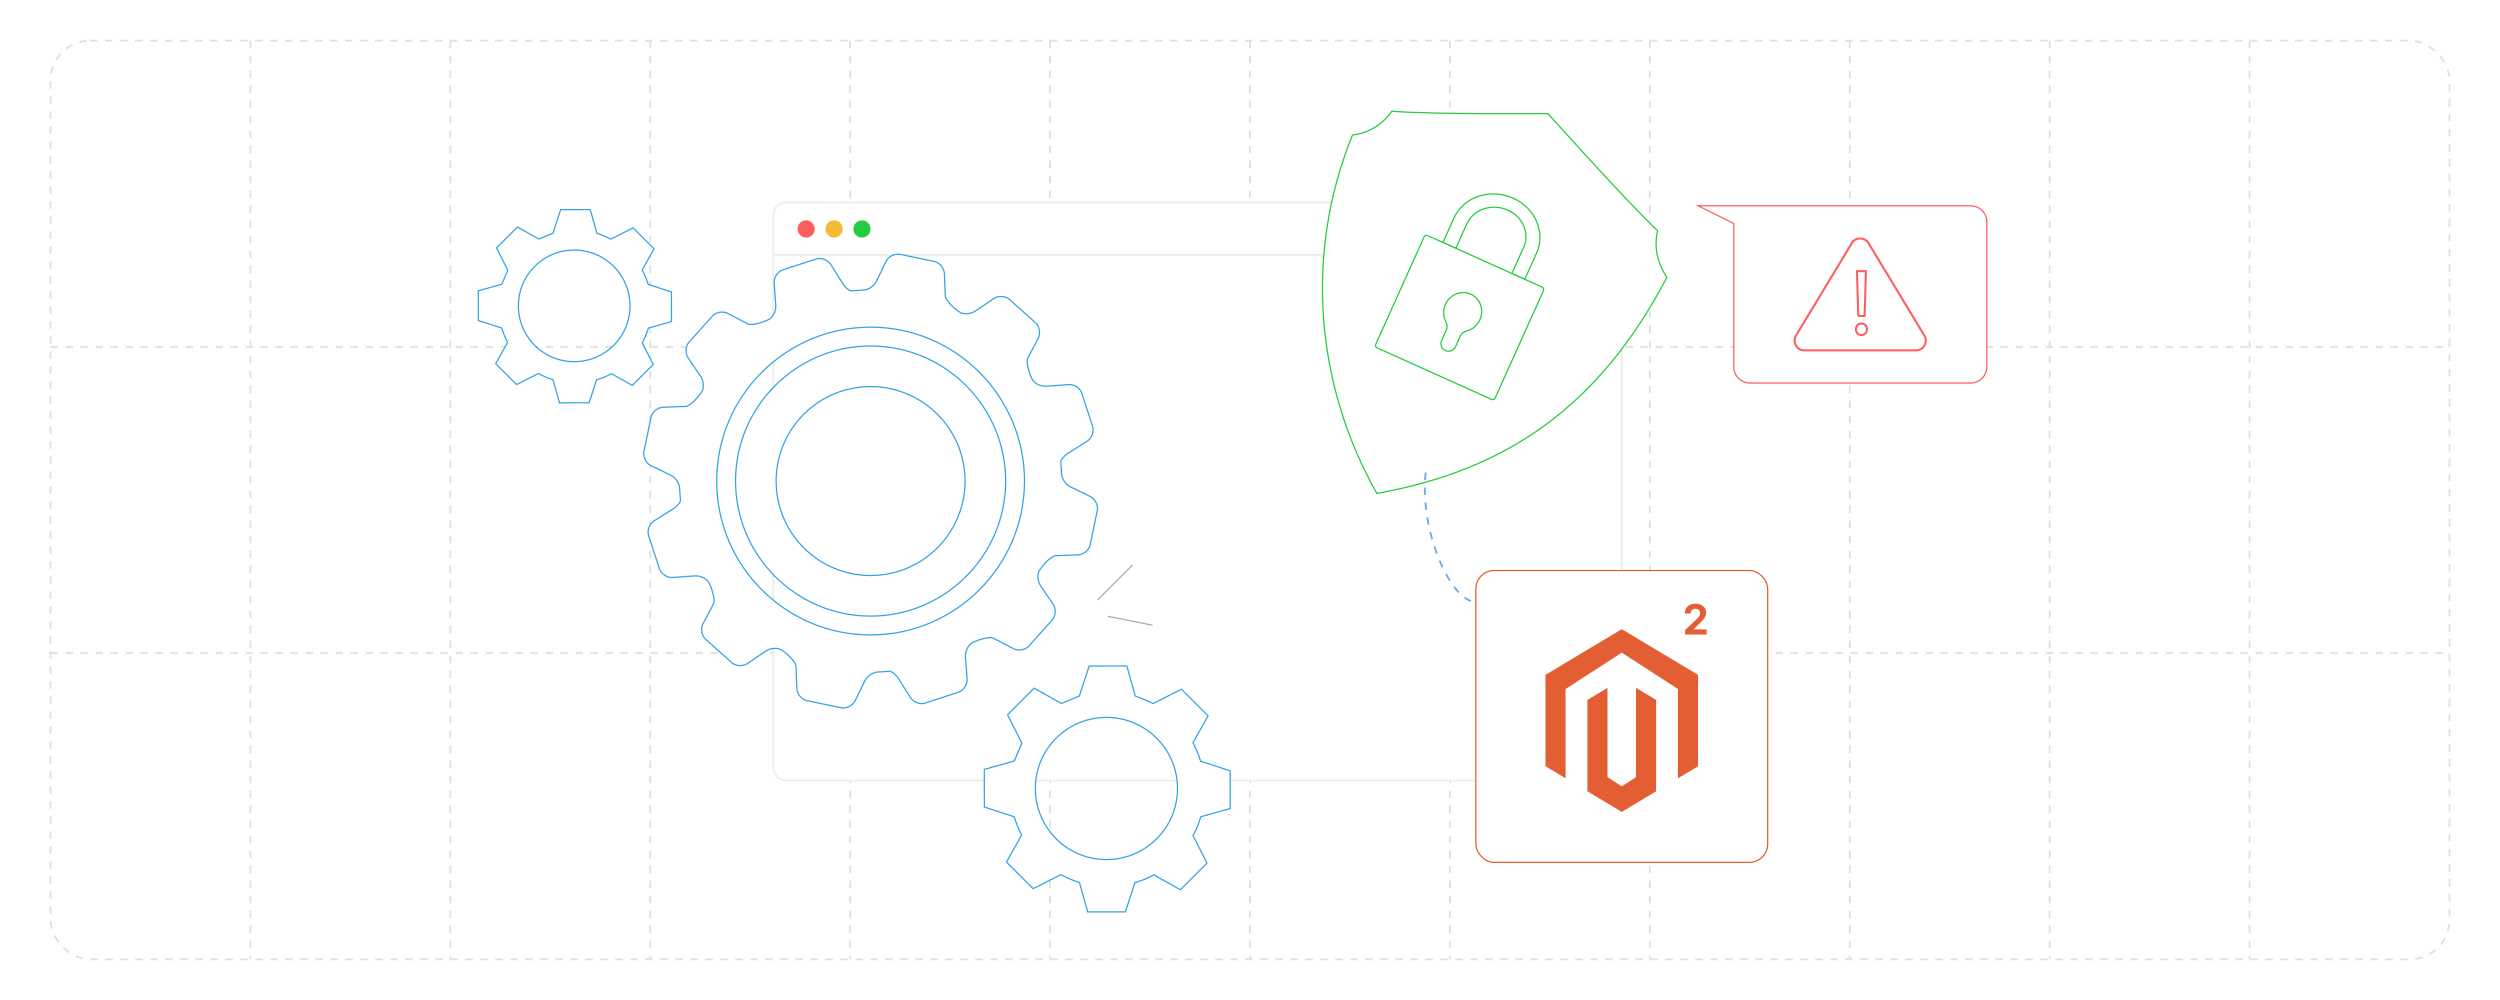 <?xml version="1.0" encoding="UTF-8"?><svg id="Layer_1" xmlns="http://www.w3.org/2000/svg" xmlns:xlink="http://www.w3.org/1999/xlink" viewBox="0 0 1000 400"><defs><filter id="drop-shadow-1" filterUnits="userSpaceOnUse"><feOffset dx="0" dy="6.001"/><feGaussianBlur result="blur" stdDeviation="4.801"/><feFlood flood-color="#333" flood-opacity=".05"/><feComposite in2="blur" operator="in"/><feComposite in="SourceGraphic"/></filter><filter id="drop-shadow-2" filterUnits="userSpaceOnUse"><feOffset dx="0" dy="4.619"/><feGaussianBlur result="blur-2" stdDeviation="3.695"/><feFlood flood-color="#333" flood-opacity=".09"/><feComposite in2="blur-2" operator="in"/><feComposite in="SourceGraphic"/></filter><filter id="drop-shadow-3" filterUnits="userSpaceOnUse"><feOffset dx="0" dy="4.262"/><feGaussianBlur result="blur-3" stdDeviation="3.41"/><feFlood flood-color="#333" flood-opacity=".09"/><feComposite in2="blur-3" operator="in"/><feComposite in="SourceGraphic"/></filter><filter id="drop-shadow-4" filterUnits="userSpaceOnUse"><feOffset dx="0" dy="5.677"/><feGaussianBlur result="blur-4" stdDeviation="4.542"/><feFlood flood-color="#43caff" flood-opacity=".1"/><feComposite in2="blur-4" operator="in"/><feComposite in="SourceGraphic"/></filter><filter id="drop-shadow-5" filterUnits="userSpaceOnUse"><feOffset dx="0" dy="5"/><feGaussianBlur result="blur-5" stdDeviation="4"/><feFlood flood-color="#43caff" flood-opacity=".1"/><feComposite in2="blur-5" operator="in"/><feComposite in="SourceGraphic"/></filter><filter id="drop-shadow-6" filterUnits="userSpaceOnUse"><feOffset dx="0" dy="5.815"/><feGaussianBlur result="blur-6" stdDeviation="4.652"/><feFlood flood-color="#43caff" flood-opacity=".1"/><feComposite in2="blur-6" operator="in"/><feComposite in="SourceGraphic"/></filter><filter id="drop-shadow-7" filterUnits="userSpaceOnUse"><feOffset dx="0" dy="5"/><feGaussianBlur result="blur-7" stdDeviation="4"/><feFlood flood-color="#333" flood-opacity=".09"/><feComposite in2="blur-7" operator="in"/><feComposite in="SourceGraphic"/></filter></defs><rect x="20.196" y="16.276" width="959.607" height="367.448" rx="15.805" ry="15.805" fill="none" stroke="#e0e0e0" stroke-dasharray="0 0 3 3" stroke-miterlimit="10" stroke-width=".75"/><line x1="20.196" y1="261.241" x2="979.804" y2="261.241" fill="none" stroke="#e0e0e0" stroke-dasharray="0 0 3 3" stroke-miterlimit="10" stroke-width=".75"/><line x1="20.196" y1="138.759" x2="979.804" y2="138.759" fill="none" stroke="#e0e0e0" stroke-dasharray="0 0 3 3" stroke-miterlimit="10" stroke-width=".75"/><line x1="899.836" y1="16.276" x2="899.836" y2="383.724" fill="none" stroke="#e0e0e0" stroke-dasharray="0 0 3 3" stroke-miterlimit="10" stroke-width=".75"/><line x1="819.869" y1="16.276" x2="819.869" y2="383.724" fill="none" stroke="#e0e0e0" stroke-dasharray="0 0 3 3" stroke-miterlimit="10" stroke-width=".75"/><line x1="739.902" y1="16.276" x2="739.902" y2="383.724" fill="none" stroke="#e0e0e0" stroke-dasharray="0 0 3 3" stroke-miterlimit="10" stroke-width=".75"/><line x1="659.935" y1="16.276" x2="659.935" y2="383.724" fill="none" stroke="#e0e0e0" stroke-dasharray="0 0 3 3" stroke-miterlimit="10" stroke-width=".75"/><line x1="579.967" y1="16.276" x2="579.967" y2="383.724" fill="none" stroke="#e0e0e0" stroke-dasharray="0 0 3 3" stroke-miterlimit="10" stroke-width=".75"/><line x1="500" y1="16.276" x2="500" y2="383.724" fill="none" stroke="#e0e0e0" stroke-dasharray="0 0 3 3" stroke-miterlimit="10" stroke-width=".75"/><line x1="420.033" y1="16.276" x2="420.033" y2="383.724" fill="none" stroke="#e0e0e0" stroke-dasharray="0 0 3 3" stroke-miterlimit="10" stroke-width=".75"/><line x1="340.065" y1="16.276" x2="340.065" y2="383.724" fill="none" stroke="#e0e0e0" stroke-dasharray="0 0 3 3" stroke-miterlimit="10" stroke-width=".75"/><line x1="260.098" y1="16.276" x2="260.098" y2="383.724" fill="none" stroke="#e0e0e0" stroke-dasharray="0 0 3 3" stroke-miterlimit="10" stroke-width=".75"/><line x1="180.131" y1="16.276" x2="180.131" y2="383.724" fill="none" stroke="#e0e0e0" stroke-dasharray="0 0 3 3" stroke-miterlimit="10" stroke-width=".75"/><line x1="100.164" y1="16.276" x2="100.164" y2="383.724" fill="none" stroke="#e0e0e0" stroke-dasharray="0 0 3 3" stroke-miterlimit="10" stroke-width=".75"/><g filter="url(#drop-shadow-1)"><rect x="309.316" y="74.915" width="339.385" height="231.304" rx="5.085" ry="5.085" fill="#fff" stroke="#ededed" stroke-miterlimit="10" stroke-width=".75"/><line x1="309.316" y1="95.97" x2="648.702" y2="95.97" fill="none" stroke="#ededed" stroke-miterlimit="10" stroke-width=".75"/><circle cx="322.462" cy="85.583" r="3.442" fill="#ff5d5e" stroke-width="0"/><circle cx="333.628" cy="85.583" r="3.442" fill="#f5b935" stroke-width="0"/><circle cx="344.794" cy="85.583" r="3.442" fill="#24cb3f" stroke-width="0"/></g><g filter="url(#drop-shadow-2)"><rect x="590.335" y="223.596" width="116.733" height="116.733" rx="7.322" ry="7.322" fill="#fff" stroke="#e45e34" stroke-miterlimit="10" stroke-width=".5"/><g id="LOGO"><polygon points="679.221 265.327 679.221 301.883 671.172 306.706 671.172 270.988 648.702 256.44 626.232 270.988 626.232 306.706 618.183 301.883 618.183 265.327 648.702 247.049 679.221 265.327" fill="#e45e34" stroke-width="0"/><polygon points="662.452 275.348 662.452 311.904 656.885 315.237 648.702 320.141 640.512 315.237 634.951 311.904 634.951 275.348 643 270.526 643 306.243 648.702 309.932 654.403 306.243 654.403 270.526 662.452 275.348" fill="#e45e34" stroke-width="0"/></g><path d="M674.03,249.185v-1.793l4.304-4.035c.369-.358.681-.684.934-.974.253-.291.445-.576.578-.856.134-.279.2-.583.2-.908,0-.364-.082-.677-.245-.938-.162-.261-.386-.462-.668-.604s-.605-.212-.97-.212c-.375,0-.704.076-.986.229-.283.152-.5.369-.652.651-.152.283-.229.623-.229,1.02h-2.38c0-.788.181-1.474.542-2.059.361-.584.863-1.035,1.504-1.353.642-.318,1.381-.478,2.217-.478.859,0,1.609.154,2.25.461.642.307,1.14.729,1.496,1.268.355.538.534,1.157.534,1.858,0,.451-.089.896-.266,1.337s-.491.934-.945,1.479-1.097,1.199-1.928,1.96l-1.834,1.81v.09h5.135v2.046h-8.591Z" fill="#e45e34" stroke-width="0"/></g><g filter="url(#drop-shadow-3)"><path d="M666.731,106.756c-27.196,51.745-64.228,77.106-116.003,86.348-24.426-43.297-29.138-95.663-9.718-143.381,10.587-1.129,15.71-9.492,15.71-9.492,17.747,1.365,62.452.952,62.452.952,0,0,30.926,34.543,43.862,46.875-1.562,6.65-.012,12.835,3.696,18.698Z" fill="#fff" stroke="#24cb3f" stroke-miterlimit="10" stroke-width=".5"/><path d="M582.334,95.044l-5.163-2.324,4.369-9.705c3.858-8.572,14.545-12.146,23.823-7.97,8.776,3.95,12.947,13.761,9.296,21.872l-4.745,10.542-5.163-2.324,4.745-10.542c2.466-5.479-.35-12.108-6.28-14.777-6.432-2.895-13.839-.416-16.512,5.524l-4.369,9.705Z" fill="#fff" stroke="#24cb3f" stroke-miterlimit="10" stroke-width=".5"/><rect x="557.659" y="98.104" width="52.371" height="49.254" rx="1.051" ry="1.051" transform="translate(101.825 -228.828) rotate(24.234)" fill="#fff" stroke="#24cb3f" stroke-miterlimit="10" stroke-width=".5"/><path d="M591.951,123.669c-1.053,2.339-3.065,3.932-5.321,4.486-1.135.279-2.083,1.055-2.563,2.121l-1.817,4.037c-.652,1.448-2.291,2.269-3.796,1.761-1.726-.582-2.538-2.509-1.806-4.135l1.85-4.109c.484-1.075.431-2.31-.125-3.35-1.106-2.067-1.261-4.653-.198-7.012,1.779-3.953,6.307-5.773,10.109-4.062,3.807,1.714,5.447,6.31,3.668,10.263Z" fill="#fff" stroke="#24cb3f" stroke-miterlimit="10" stroke-width=".5"/></g><g filter="url(#drop-shadow-4)"><path d="M294.214,186.743c0,29.785,24.235,54.023,54.024,54.023,29.789,0,54.023-24.238,54.023-54.023,0-29.79-24.234-54.026-54.023-54.026-29.789,0-54.024,24.236-54.024,54.026ZM385.878,183.453c1.81,20.802-13.57,39.122-34.358,40.93-20.791,1.819-39.117-13.576-40.922-34.358-1.816-20.791,13.567-39.117,34.357-40.919,20.796-1.814,39.12,13.569,40.922,34.348Z" fill="#fff" stroke="#33a2e5" stroke-miterlimit="10" stroke-width=".5"/><path d="M422.317,216.607l8.929-.346c2.08-.088,4.231-1.792,4.777-3.804l2.935-14.141c.3-2.061-.984-4.485-2.854-5.396l-8.046-3.894c-1.871-.908-3.426-3.354-3.456-5.435,0,0-.013-1.043-.224-3.48l-.069-.843c-.117-.914,1.227-2.576,2.987-3.686l7.577-4.782c1.76-1.114,2.766-3.67,2.237-5.684l-4.477-13.715c-.768-1.932-3.094-3.394-5.17-3.243l-8.957.648c-2.078.149-4.54-.984-5.478-2.524-.936-1.544-2.868-6.911-1.897-8.753l4.163-7.91c.968-1.844.561-4.557-.905-6.03l-10.757-9.624c-1.631-1.294-4.374-1.399-6.099-.233l-7.413,5.026c-1.723,1.166-4.421,1.416-5.995.553-1.572-.862-5.944-4.568-6.025-6.646l-.352-8.931c-.081-2.081-1.79-4.229-3.796-4.777l-14.138-2.944c-2.058-.306-4.485.981-5.392,2.85l-3.898,8.052c-.909,1.872-3.352,3.43-5.432,3.459,0,0-1.042.016-3.479.222l-.848.082c-.914.112-2.571-1.233-3.679-2.995l-4.784-7.587c-1.11-1.757-3.666-2.762-5.678-2.232l-13.724,4.48c-1.935.767-3.395,3.091-3.244,5.167l.649,8.958c.148,2.075-.986,4.54-2.528,5.478-1.538.937-6.901,2.873-8.743,1.903l-7.921-4.166c-1.842-.967-4.558-.564-6.033.902l-9.622,10.765c-1.292,1.631-1.391,4.376-.223,6.096l5.031,7.417c1.166,1.72,1.413,4.415.55,5.99-.868,1.575-4.573,5.938-6.651,6.025l-8.938.347c-2.076.084-4.226,1.792-4.775,3.799l-2.936,14.143c-.301,2.057.985,4.484,2.856,5.393l8.054,3.895c1.871.907,3.425,3.351,3.45,5.433,0,0,.018,1.046.229,3.48l.079.848c.111.915-1.233,2.573-2.994,3.683l-7.583,4.782c-1.761,1.11-2.766,3.666-2.237,5.677l4.479,13.715c.768,1.933,3.093,3.394,5.169,3.243l8.948-.649c2.076-.154,4.542.984,5.478,2.524.937,1.536,2.87,6.908,1.903,8.75l-4.163,7.913c-.968,1.842-.563,4.559.904,6.033l10.764,9.63c1.635,1.29,4.377,1.391,6.1.226l7.413-5.028c1.725-1.17,4.419-1.416,5.991-.547,1.571.866,5.938,4.568,6.022,6.645l.352,8.936c.081,2.077,1.79,4.23,3.798,4.781l14.134,2.935c2.059.302,4.485-.982,5.395-2.851l3.907-8.055c.907-1.869,3.354-3.429,5.434-3.46,0,0,1.039-.013,3.479-.217l.84-.073c.915-.122,2.57,1.222,3.68,2.985l4.785,7.588c1.107,1.763,3.662,2.772,5.677,2.241l13.722-4.484c1.933-.765,3.392-3.091,3.244-5.166l-.647-8.958c-.149-2.076.988-4.54,2.527-5.478,1.537-.939,6.907-2.868,8.748-1.903l7.919,4.161c1.84.969,4.555.563,6.032-.904l9.624-10.764c1.294-1.631,1.395-4.373.228-6.098l-5.028-7.41c-1.168-1.723-1.418-4.419-.553-5.992.862-1.573,4.57-5.945,6.647-6.024ZM348.237,248.303c-33.946,0-61.562-27.619-61.562-61.561,0-33.949,27.616-61.564,61.562-61.564,33.944,0,61.561,27.615,61.561,61.564,0,33.941-27.617,61.561-61.561,61.561Z" fill="#fff" stroke="#33a2e5" stroke-miterlimit="10" stroke-width=".5"/></g><path d="M492.1,318.413l-.019-15.069-11.834-3.878c-.761-2.531-1.783-5.001-3.07-7.369l6.054-10.76-10.669-10.642-11.287,5.715c-2.363-1.26-7.167-2.998-7.167-2.998l-3.364-12.021-15.069.019-3.943,12.03-7.185,2.941-10.879-6.121-10.642,10.669,5.719,11.294-3.002,7.16-12.021,3.364.019,15.069,11.961,3.92c.735,2.499,1.723,4.938,2.971,7.275l-6.084,10.811,10.669,10.642,11.087-5.614c2.384,1.309,4.874,2.355,7.432,3.126l3.3,11.792,15.069-.019,3.827-11.677c2.613-.762,5.159-1.808,7.595-3.128l10.585,5.956,10.642-10.669-5.564-10.988c1.306-2.419,2.335-4.946,3.093-7.535l11.774-3.295ZM443.307,338.825c-15.713.408-28.755-11.976-29.163-27.689-.408-15.713,11.975-28.756,27.688-29.163,15.714-.408,28.755,11.976,29.163,27.689.408,15.713-11.975,28.756-27.689,29.163Z" fill="#fff" filter="url(#drop-shadow-5)" stroke="#33a2e5" stroke-miterlimit="10" stroke-width=".5"/><path d="M268.597,122.822l-.015-11.839-9.297-3.047c-.598-1.988-1.401-3.929-2.412-5.789l4.757-8.453-8.382-8.361-8.868,4.49c-1.857-.99-5.631-2.355-5.631-2.355l-2.643-9.444-11.839.015-3.097,9.451-5.645,2.31-8.547-4.809-8.361,8.382,4.493,8.873-2.358,5.625-9.444,2.643.015,11.839,9.397,3.08c.578,1.963,1.353,3.88,2.334,5.716l-4.779,8.494,8.382,8.361,8.71-4.41c1.873,1.029,3.83,1.85,5.839,2.456l2.592,9.264,11.839-.015,3.007-9.174c2.053-.599,4.053-1.421,5.967-2.458l8.316,4.679,8.361-8.382-4.371-8.633c1.026-1.9,1.834-3.886,2.43-5.92l9.25-2.589ZM230.263,138.859c-12.345.32-22.591-9.409-22.911-21.754-.32-12.345,9.408-22.592,21.753-22.912,12.345-.32,22.591,9.409,22.912,21.754.32,12.345-9.408,22.592-21.753,22.912Z" fill="#fff" filter="url(#drop-shadow-6)" stroke="#33a2e5" stroke-miterlimit="10" stroke-width=".5"/><line x1="453" y1="225.996" x2="439.002" y2="239.993" fill="#fff" stroke="#aaa" stroke-miterlimit="10" stroke-width=".5"/><path d="M570.277,188.99c-2.616,23.17,10.018,51.776,20.058,51.776" fill="none" stroke="#6aafe2" stroke-dasharray="0 0 3 3" stroke-miterlimit="10" stroke-width=".75"/><line x1="461.007" y1="250.079" x2="443.085" y2="246.528" fill="#fff" stroke="#aaa" stroke-miterlimit="10" stroke-width=".5"/><g filter="url(#drop-shadow-7)"><path d="M788.272,77.311h-109.051l14.299,7.081v57.369c0,3.564,2.889,6.453,6.453,6.453h88.299c3.564,0,6.453-2.889,6.453-6.453v-57.998c0-3.564-2.889-6.453-6.453-6.453Z" fill="#fff" stroke="#ff5d5e" stroke-miterlimit="10" stroke-width=".5"/><path d="M740.734,92.262l-22.33,36.969c-1.57,2.599.302,5.915,3.338,5.915h44.67c3.036,0,4.908-3.317,3.337-5.916l-22.34-36.969c-1.517-2.51-5.158-2.51-6.675.001Z" fill="none" stroke="#ff5d5e" stroke-miterlimit="10" stroke-width=".829"/><path d="M742.378,126.73c0-1.343.935-2.314,2.204-2.314,1.343,0,2.202.971,2.202,2.314,0,1.307-.859,2.314-2.202,2.314-1.307,0-2.204-1.008-2.204-2.314ZM743.313,121.393l-.523-17.917h3.583l-.523,17.917h-2.538Z" fill="none" stroke="#ff5d5e" stroke-miterlimit="10" stroke-width=".829"/></g></svg>